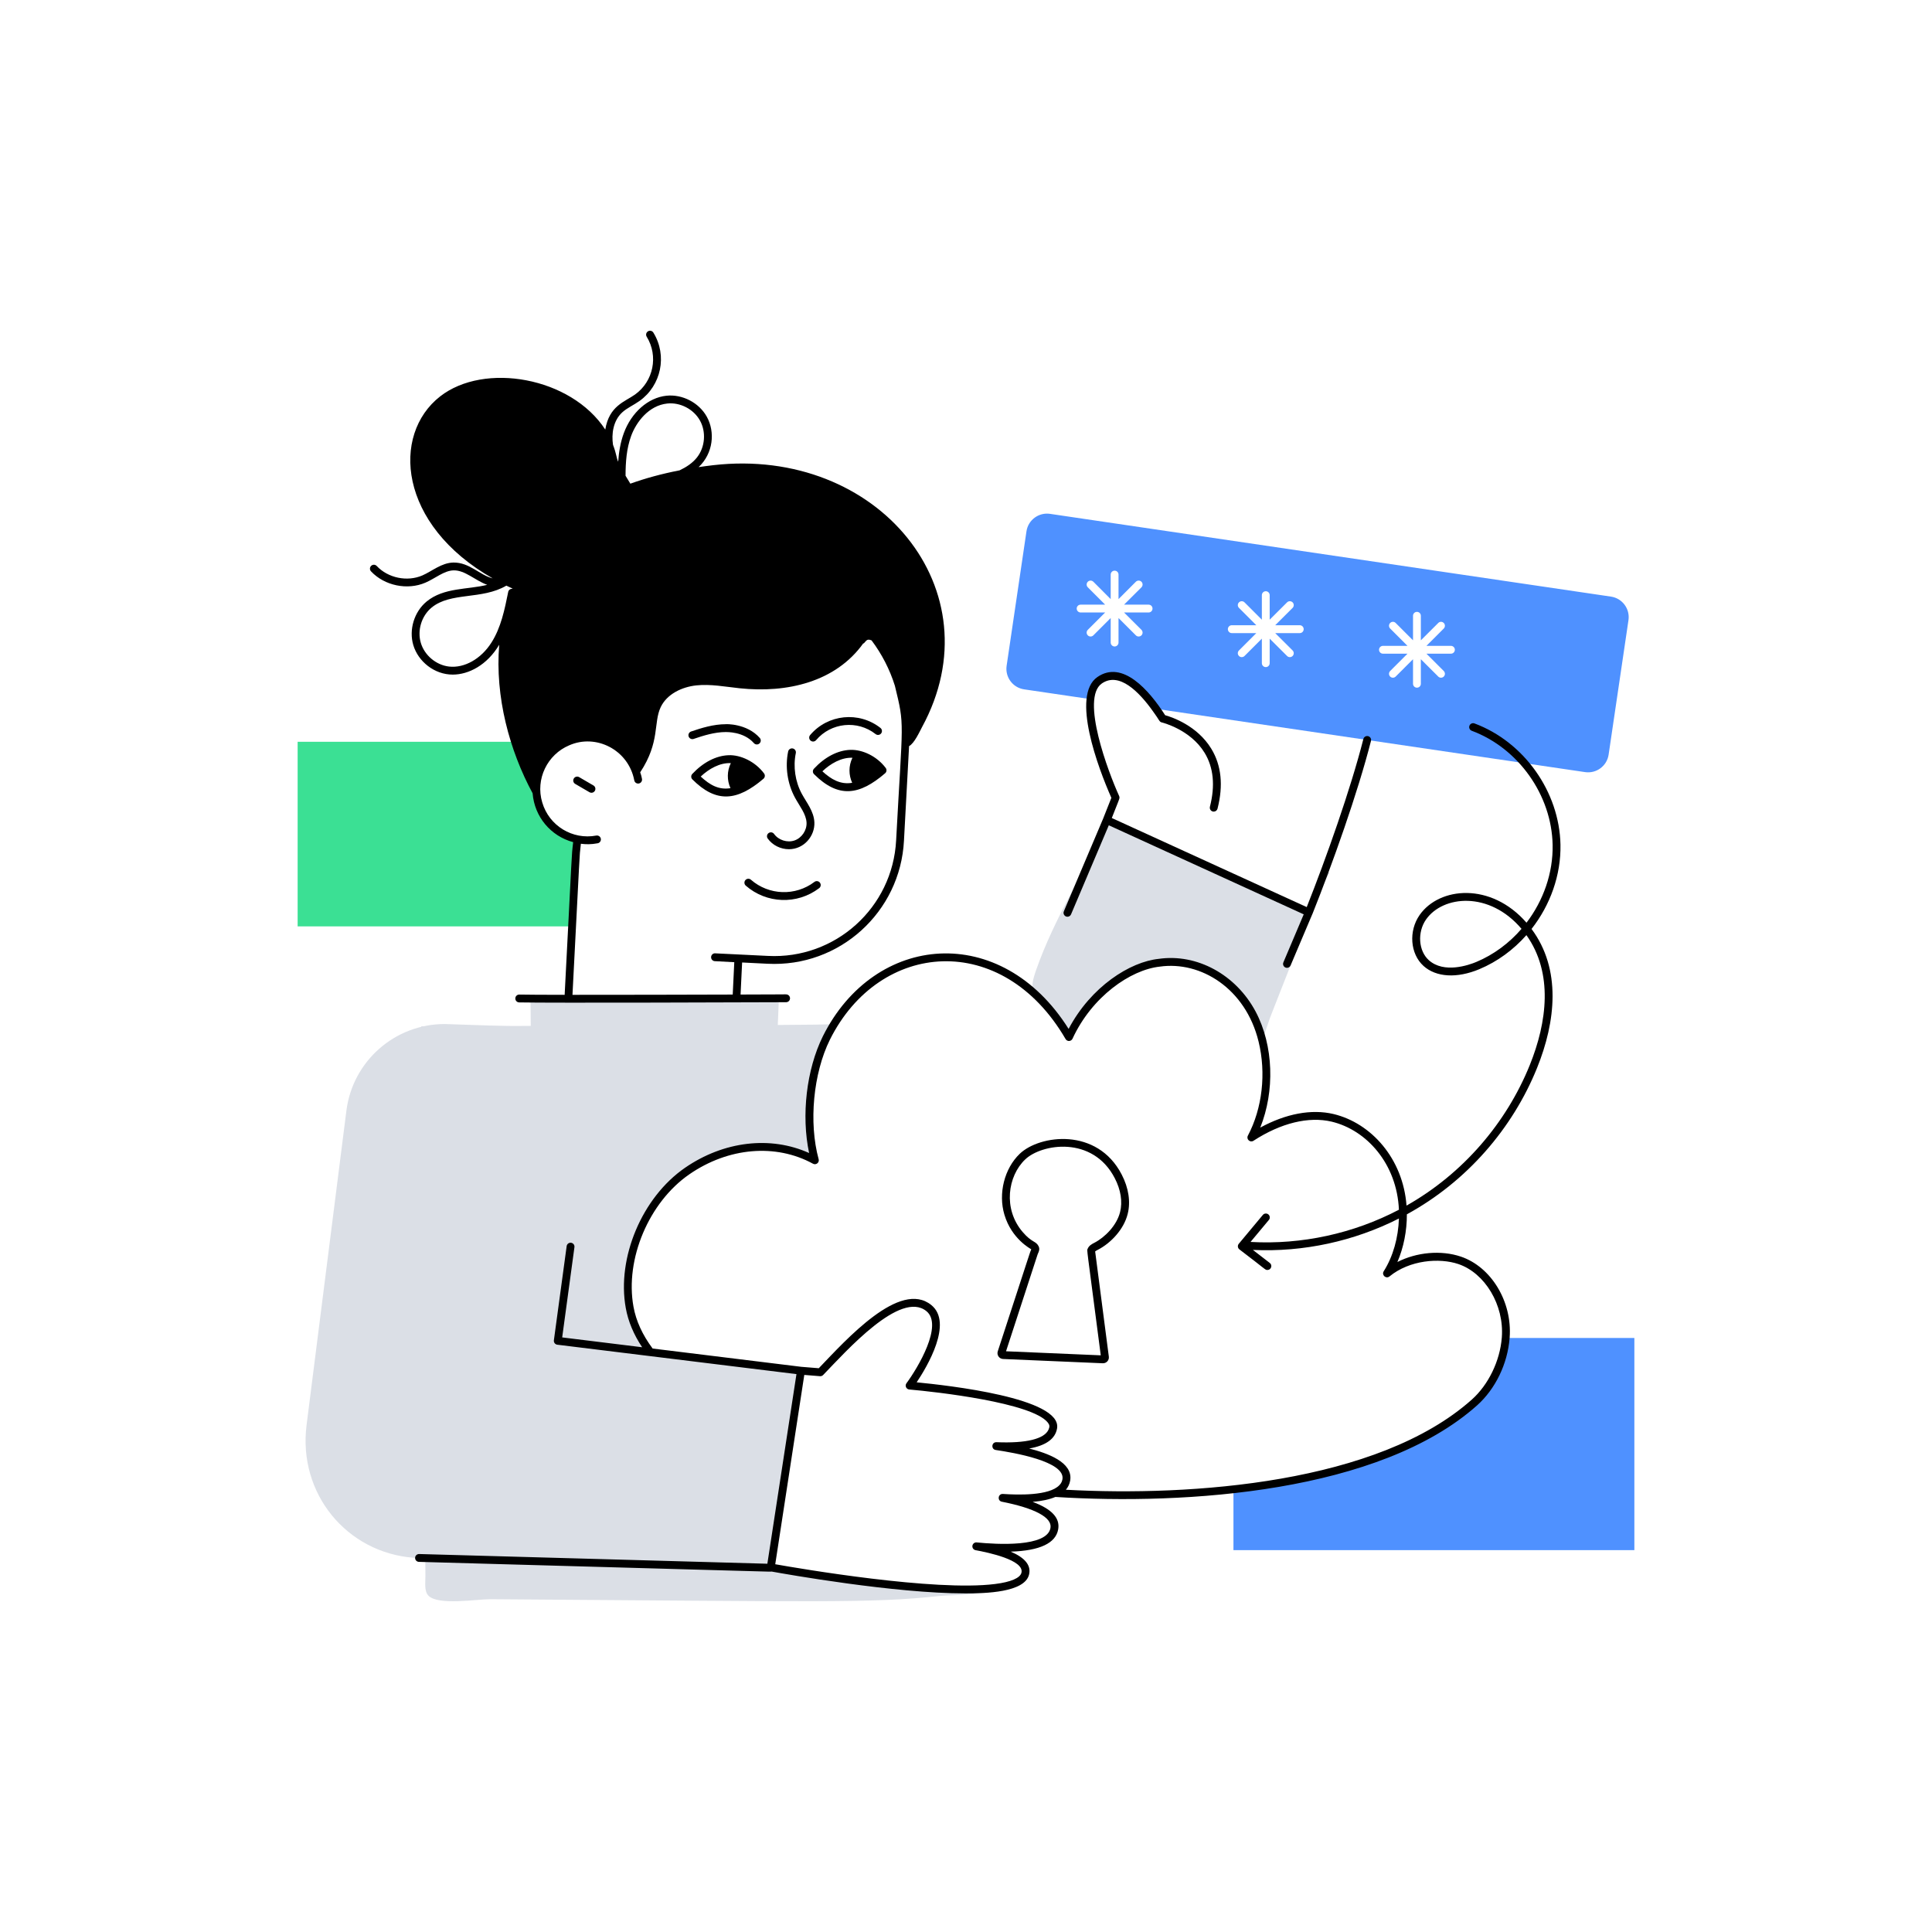 <?xml version="1.0" encoding="utf-8"?>
<!-- Generator: Adobe Illustrator 22.0.1, SVG Export Plug-In . SVG Version: 6.00 Build 0)  -->
<svg version="1.1" id="Layer_1" xmlns="http://www.w3.org/2000/svg" xmlns:xlink="http://www.w3.org/1999/xlink" x="0px" y="0px"
	 viewBox="0 0 370 370" style="enable-background:new 0 0 370 370;" xml:space="preserve">
<style type="text/css">
	.st0{fill:#3BE094;}
	.st1{fill:#4F91FF;}
	.st2{fill:#DBDFE6;}
	.st3{fill:#EBEEF4;}
	.st4{opacity:0.3;}
	.st5{fill:#FFFFFF;}
	.st6{fill:none;}
</style>
<g id="Private_Cloud">
	<g>
		<g>
			<path class="st0" d="M110.59,160.728c-0.455,3.774-0.254,2.256-1.03,16.68H57V142.058
				h51.69c-4.15,1.75-6.67,6.21-5.81,10.82
				C103.63,156.938,106.77,159.958,110.59,160.728z"/>
		</g>
		<g>
			<path class="st1" d="M313,256.238v40.63h-76.78v-11.64
				c15.459-1.673,34.581-6.309,46.17-16.65
				c3.27-2.93,5.59-7.56,5.97-12.34H313z"/>
		</g>
		<g>
			<path class="st2" d="M190.67,304.098c-1.76,1.5-8.44,1.31-10.73,1.55
				c-13.332,1.445-23.109,1.04-86.01,0.62c-2.57-0.02-10.04,1.25-11.89-0.69
				c-0.85-0.87-0.55-2.66-0.57-3.81
				c-0.061-5.147-0.779-105.105-0.78-105.22
				c86.75-0.316,70.842-0.247,79.04-0.4
				c-4.958,8.011-5.7,18.646-3.67,26.06
				c-7.6-4.16-16.91-3.15-24.47,2.07
				c-7.56,5.22-12.8,16.21-11.01,26.09
				c1.91,10.56,13.9,19.33,30.75,25.56l-3.72,24.25
				C147.61,300.178,177.78,305.748,190.67,304.098z"/>
		</g>
		<g>
			<path class="st2" d="M149.167,191.229h-47.567c0.029,2.734,0.057,7.838,0.086,10.573
				l46.885,3.729L149.167,191.229z"/>
		</g>
		<g>
			<path class="st2" d="M254.69,167.168c-0.78,0-10.47,25.31-11.2,27.06
				c-0.52,1.28-1.07,3.11-1.73,5.06
				c-2.634-10.825-12.214-16.431-20.05-14.86
				c-7.337,1.178-13.82,7.298-16.99,14.18c-0.82-1.41-1.72-2.75-2.68-4.01
				c-0.018-0.1-0.112-1.356-0.56-1.68c-3.87-2.75-4.5-3-3.02-7.23
				c3.41-9.73,9.35-19.14,13.89-28.42
				c57.43,26.174,31.164,14.203,38.31,17.46c0,0,1.26-3.12,3-7.8
				L254.69,167.168z"/>
		</g>
		<g>
			<path class="st1" d="M308.52,114.258L201.09,98.408
				c-2.17-0.32-4.19,1.18-4.51,3.35l-3.8,25.75
				c-0.32,2.17,1.18,4.19,3.35,4.51l12.69,1.87
				c0.18-1.6,0.71-2.89,1.77-3.62c3.74-2.57,7.83,1.31,10.8,5.48
				l82.17,12.12c2.17,0.32,4.19-1.18,4.51-3.35l3.8-25.75
				C312.19,116.598,310.69,114.578,308.52,114.258z M219.97,117.298h-4.7
				l3.33,3.32c0.29,0.3,0.29,0.77,0,1.06
				c-0.284,0.284-0.766,0.303-1.07,0l-3.32-3.32v4.7c0,0.41-0.33,0.75-0.75,0.75
				c-0.41,0-0.75-0.34-0.75-0.75v-4.7l-3.32,3.32c-0.309,0.309-0.8,0.278-1.06,0
				c-0.3-0.29-0.3-0.76,0-1.06l3.32-3.32h-4.7c-0.41,0-0.75-0.34-0.75-0.75
				c0-0.42,0.34-0.75,0.75-0.75h4.7l-3.32-3.32c-0.3-0.3-0.3-0.77,0-1.07
				c0.29-0.29,0.76-0.29,1.06,0l3.32,3.33v-4.7c0-0.42,0.34-0.75,0.75-0.75
				c0.42,0,0.75,0.33,0.75,0.75v4.7l3.32-3.33c0.3-0.29,0.77-0.29,1.07,0
				c0.29,0.3,0.29,0.77,0,1.07l-3.33,3.32h4.7c0.42,0,0.75,0.33,0.75,0.75
				C220.72,116.958,220.39,117.298,219.97,117.298z M248.92,121.248h-4.7
				l3.33,3.32c0.29,0.29,0.29,0.77,0,1.06c-0.307,0.308-0.799,0.28-1.06,0
				l-3.33-3.32v4.7c0,0.41-0.33,0.75-0.75,0.75c-0.41,0-0.75-0.34-0.75-0.75v-4.7
				l-3.32,3.32c-0.311,0.311-0.804,0.275-1.06,0
				c-0.3-0.29-0.3-0.77,0-1.06l3.32-3.32h-4.7
				c-0.41,0-0.75-0.34-0.75-0.76c0-0.41,0.34-0.75,0.75-0.75h4.7l-3.32-3.32
				c-0.3-0.29-0.3-0.77,0-1.06c0.29-0.29,0.77-0.29,1.06,0l3.32,3.32
				v-4.7c0-0.41,0.34-0.75,0.75-0.75c0.42,0,0.75,0.34,0.75,0.75v4.7l3.33-3.32
				c0.29-0.29,0.76-0.29,1.06,0c0.29,0.29,0.29,0.77,0,1.06l-3.33,3.32
				h4.7c0.42,0,0.75,0.34,0.75,0.75C249.67,120.908,249.34,121.248,248.92,121.248z
				 M277.87,125.188h-4.69L276.5,128.508c0.29,0.3,0.29,0.77,0,1.06
				c-0.311,0.311-0.803,0.275-1.06,0l-3.33-3.32v4.7c0,0.42-0.33,0.75-0.75,0.75
				c-0.41,0-0.75-0.33-0.75-0.75v-4.7l-3.32,3.32c-0.294,0.294-0.766,0.294-1.06,0
				c-0.29-0.29-0.29-0.76,0-1.06l3.32-3.32h-4.7c-0.41,0-0.75-0.34-0.75-0.75
				s0.34-0.75,0.75-0.75h4.7l-3.32-3.32c-0.29-0.3-0.29-0.77,0-1.06
				c0.29-0.3,0.77-0.3,1.06,0l3.32,3.32v-4.7c0-0.42,0.34-0.75,0.75-0.75
				c0.42,0,0.75,0.33,0.75,0.75v4.7l3.33-3.32c0.29-0.3,0.76-0.3,1.06,0
				c0.29,0.29,0.29,0.76,0,1.06l-3.32,3.32h4.69c0.42,0,0.75,0.34,0.75,0.75
				S278.29,125.188,277.87,125.188z"/>
		</g>
		<g>
			<g>
				<path class="st2" d="M114.92,197.107l-8.102,59.674l46.576,5.728l-5.788,37.733
					l-68.407-1.916c-12.758-0.975-22.154-12.255-20.487-25.411l7.628-60.21
					c1.204-9.502,9.299-16.617,18.877-16.591L114.92,197.107z"/>
			</g>
		</g>
		<g>
			<path d="M113.652,150.426l-2.738-1.596c-0.357-0.208-0.817-0.087-1.026,0.271
				c-0.209,0.358-0.088,0.817,0.271,1.026l2.738,1.596
				c0.119,0.069,0.249,0.102,0.377,0.102c0.258,0,0.509-0.133,0.649-0.373
				C114.131,151.094,114.01,150.635,113.652,150.426z"/>
			<path d="M162.825,143.607c-2.403,0.091-4.871,1.375-6.948,3.616
				c-0.275,0.296-0.266,0.758,0.021,1.043c4.67,4.637,8.666,4.082,13.614-0.178
				c0.299-0.258,0.348-0.704,0.11-1.02
				C167.945,144.834,165.178,143.519,162.825,143.607z M157.496,147.716
				c1.519-1.455,3.645-2.699,5.754-2.593c-0.765,1.584-0.719,3.321-0.05,4.792
				C160.969,150.3,159.185,149.265,157.496,147.716z"/>
			<path d="M146.326,148.121c-1.704-2.288-4.52-3.582-6.784-3.489
				c-2.404,0.082-4.876,1.356-6.963,3.588c-0.276,0.296-0.269,0.757,0.018,1.043
				c4.552,4.557,8.558,4.195,13.615-0.124
				C146.512,148.883,146.561,148.438,146.326,148.121z M134.196,148.72
				c1.54-1.463,3.668-2.683,5.765-2.57c-0.757,1.553-0.746,3.287-0.068,4.792
				C137.637,151.321,135.916,150.309,134.196,148.72z"/>
			<path d="M151.089,162.635c2.896,0,4.998-2.552,4.875-5.154
				c-0.1-2.121-1.497-3.773-2.404-5.451c-1.27-2.347-1.689-5.192-1.152-7.806
				c0.083-0.406-0.178-0.803-0.584-0.887c-0.403-0.081-0.802,0.178-0.886,0.584
				c-0.607,2.955-0.132,6.17,1.302,8.823c0.889,1.648,2.146,3.142,2.225,4.808
				c0.07,1.46-0.919,2.924-2.301,3.404c-1.382,0.48-3.064-0.054-3.917-1.242
				c-0.24-0.336-0.709-0.415-1.047-0.173c-0.337,0.241-0.415,0.71-0.173,1.047
				C147.958,161.888,149.517,162.635,151.089,162.635z"/>
			<path d="M156.293,141.745c2.862-3.38,7.908-3.897,11.396-1.158
				c0.327,0.256,0.798,0.199,1.054-0.126c0.256-0.326,0.199-0.798-0.126-1.054
				c-4.114-3.232-10.083-2.633-13.47,1.369c-0.268,0.316-0.229,0.79,0.088,1.058
				C155.551,142.101,156.025,142.062,156.293,141.745z"/>
			<path d="M132.837,141.512c1.863-0.637,4.03-1.317,6.175-1.318
				c0.102,0.019,3.387-0.137,5.367,2.123c0.273,0.311,0.747,0.344,1.059,0.07
				c0.312-0.273,0.343-0.748,0.07-1.059c-2.482-2.833-6.597-2.653-6.497-2.634
				c-2.374,0.001-4.682,0.723-6.659,1.398c-0.393,0.134-0.602,0.561-0.468,0.953
				C132.018,141.436,132.446,141.645,132.837,141.512z"/>
			<path d="M155.971,168.896c-3.626,2.758-8.731,2.584-12.159-0.418
				c-0.312-0.273-0.787-0.241-1.06,0.07c-0.273,0.312-0.241,0.786,0.07,1.06
				c3.94,3.448,9.814,3.71,14.058,0.484c0.33-0.251,0.394-0.722,0.143-1.052
				C156.772,168.709,156.303,168.645,155.971,168.896z"/>
			<path d="M204.427,175.566c0.292,0,0.57-0.172,0.691-0.458l7.23-17.057
				l37.332,17.055l-3.899,9.2c-0.212,0.499,0.159,1.044,0.69,1.044
				c0.292,0,0.57-0.172,0.691-0.458l4.178-9.857
				c0.004-0.009,0.012-0.015,0.016-0.024c3.785-9.464,8.663-23.15,11.202-33.116
				c0.102-0.401-0.141-0.81-0.542-0.913c-0.401-0.102-0.811,0.141-0.913,0.542
				c-2.473,9.711-7.148,22.863-10.848,32.195l-37.333-17.061
				c1.269-3.217,1.484-3.686,1.479-3.908c-0-0.016-0.009-0.032-0.01-0.048
				c-0.008-0.082-0.022-0.163-0.055-0.238c-0.001-0.002-0-0.004-0.001-0.006
				c-2.064-4.533-7.44-18.732-3.317-21.57c3.325-2.284,7.144,1.621,9.771,5.309
				c1.298,1.75,1.2,2.036,1.704,2.154c0.054,0.013,5.473,1.322,8.212,5.834
				c1.702,2.802,2.041,6.271,1.01,10.31c-0.122,0.476,0.24,0.937,0.728,0.937
				c0.335,0,0.64-0.226,0.727-0.565c1.137-4.451,0.737-8.311-1.189-11.473
				c-2.714-4.457-7.565-6.067-8.842-6.424c-3.115-4.869-8.184-10.609-12.971-7.317
				c-5.102,3.515,0.155,17.451,2.671,23.136c-0.146,0.368-1.666,4.214-1.569,3.969
				l-7.53,17.767C203.525,175.021,203.895,175.566,204.427,175.566z"/>
			<path d="M86.698,129.194c3.059,0,6.584-1.816,8.908-5.717
				c-0.832,9.946,1.975,20.278,6.396,28.443c0.356,4.503,3.461,8.2,7.767,9.361
				c-0.367,3.189-0.128,0.54-1.631,29.24c-4.149-0.005-7.329-0.021-8.68-0.051
				c-0.422-0.007-0.758,0.319-0.767,0.734c-0.009,0.415,0.319,0.758,0.734,0.767
				c5.766,0.127,45.917-0.012,51.125-0.036c0.415-0.001,0.75-0.339,0.748-0.753
				c-0.001-0.414-0.337-0.748-0.75-0.748c-3.803,0,6.695-0.019-8.721,0.03
				l0.297-6.139l4.857,0.242c13.82,0.719,25.441-9.921,26.139-23.569l0.979-18.112
				c0.995-0.494,2.067-2.864,2.481-3.639c14.25-26.18-8.43-53.77-39.99-50.16
				c-0.954,0.109-1.881,0.236-2.795,0.37c2.817-2.646,3.188-6.737,1.567-9.655
				c-1.496-2.691-4.676-4.342-7.741-4.017c-3.495,0.372-6.696,3.188-8.155,7.175
				c-0.646,1.765-0.946,3.622-1.076,5.466c-0.379-0.854-0.303-1.443-0.99-3.238
				c-0.307-2.036,0.003-4.596,1.769-6.219c0.919-0.844,2.185-1.382,3.316-2.188
				c4.135-2.95,5.367-8.668,2.644-13.085c-0.218-0.353-0.68-0.462-1.033-0.245
				c-0.353,0.218-0.462,0.68-0.245,1.033c2.277,3.693,1.302,8.55-2.238,11.074
				c-1.935,1.382-4.952,2.153-5.694,6.71
				c-6.577-10.079-23.184-12.954-31.631-6.35c-9.353,7.312-8.049,24.551,10.076,34.849
				c-2.487-0.621-4.437-3.069-7.521-3.035c-2.311,0.049-4.091,1.665-5.963,2.474
				c-2.9,1.252-6.571,0.49-8.731-1.814c-0.283-0.302-0.758-0.317-1.061-0.034
				c-0.302,0.283-0.317,0.758-0.034,1.061c2.578,2.749,6.961,3.661,10.421,2.165
				c1.921-0.83,3.572-2.312,5.399-2.351c2.196-0.048,4.078,1.914,6.431,2.769
				c-3.736,0.942-8.312,0.483-11.606,3.199c-2.376,1.959-3.423,5.389-2.548,8.34
				C80.084,126.687,83.182,129.194,86.698,129.194z M171.62,160.92
				c-0.659,12.901-11.646,22.821-24.563,22.148
				c-3.493-0.171-6.589-0.322-10.083-0.493c-0.417-0.035-0.768,0.296-0.789,0.71
				c-0.022,0.414,0.296,0.767,0.71,0.789l3.728,0.198l-0.298,6.197
				c-8.86,0.027-21.64,0.06-30.689,0.053
				c1.516-28.889,1.266-25.914,1.608-28.933c0.96,0.121,1.949,0.146,3.223-0.093
				c0.407-0.077,0.675-0.469,0.599-0.876c-0.077-0.407-0.468-0.674-0.876-0.599
				c-4.532,0.852-9.024-1.852-10.343-6.339c-1.349-4.475,0.988-9.184,5.146-10.937
				c5.154-2.29,11.368,0.86,12.478,6.705c0.077,0.408,0.473,0.674,0.878,0.597
				c0.407-0.078,0.674-0.471,0.597-0.878c-0.15-0.784-0.231-0.91-0.341-1.259
				c3.846-5.839,2.493-9.459,3.933-12.5c1.2-2.5,4.05-3.85,6.81-4.15
				c2.76-0.29,5.53,0.26,8.3,0.55c9.12,0.968,18.411-1.224,23.68-8.6
				c0.03,0,0.07,0,0.1,0.01c0.51-0.538,0.605-0.939,1.49-0.577
				c1.95,2.596,3.472,5.527,4.463,8.69
				C173.306,139.254,172.878,137.323,171.62,160.92z M120.875,83.478
				c0.96-2.622,3.344-5.819,6.905-6.198c2.477-0.266,5.057,1.073,6.269,3.253
				c1.212,2.18,0.987,5.076-0.547,7.042c-0.858,1.1-2.037,1.871-3.342,2.497
				c-3.444,0.67-6.583,1.531-9.441,2.557c-0.309-0.502-0.618-1.009-0.92-1.521
				C119.805,88.508,119.986,85.904,120.875,83.478z M82.655,116.36
				c3.669-3.025,9.619-1.45,14.316-4.203c0.386,0.19,0.778,0.367,1.168,0.547
				c-0.008,0.02-0.016,0.04-0.025,0.06c-0.368-0.025-0.711,0.214-0.786,0.588
				c-0.678,3.367-1.379,6.85-3.237,9.75c-1.983,3.097-5.156,4.88-8.086,4.552
				c-2.478-0.281-4.704-2.147-5.413-4.538
				C79.882,120.724,80.73,117.946,82.655,116.36z"/>
			<path d="M293.307,177.905c3.574-4.558,5.653-10.294,5.539-16.139
				c-0.198-10.133-6.969-19.683-16.466-23.222c-0.387-0.144-0.821,0.053-0.965,0.441
				c-0.145,0.389,0.053,0.821,0.441,0.965c8.934,3.33,15.303,12.312,15.489,21.845
				c0.105,5.384-1.768,10.669-5.002,14.913
				c-6.82-7.816-16.698-6.864-20.467-1.478c-2.149,3.072-1.815,7.451,0.745,9.76
				c2.412,2.177,6.404,2.409,10.68,0.623c3.479-1.454,6.549-3.725,9.022-6.525
				c5.163,7.25,3.971,16.665,0.639,24.902
				c-4.467,11.04-12.761,20.774-23.598,26.896
				c-0.67-8.994-6.752-15.809-13.991-17.539
				c-4.207-0.995-9.117-0.071-14.021,2.602c2.792-6.945,2.586-15.681-0.888-22.225
				c-3.778-7.087-11.239-11.14-18.54-10.094
				c-5.519,0.562-13.001,5.323-17.271,13.417
				c-12.925-20.524-37.147-18.421-47.056,1.387
				c-3.161,6.39-4.168,15.174-2.645,22.383
				c-7.383-3.329-16.349-2.295-23.788,2.842
				c-8.201,5.663-13.069,17.202-11.323,26.84c0.458,2.558,1.516,5.078,3.137,7.512
				l-15.314-1.883l2.346-17.281c0.056-0.411-0.232-0.789-0.643-0.845
				c-0.409-0.055-0.789,0.232-0.845,0.643l-2.448,18.034
				c-0.057,0.413,0.237,0.795,0.652,0.846l45.804,5.632l-1.943,12.656
				c-0,0.001,0,0.002,0,0.004l-3.63,23.655l-66.689-1.859
				c-0.426,0.003-0.759,0.315-0.771,0.729c-0.011,0.415,0.315,0.76,0.729,0.771
				c71.442,1.97,67.169,1.921,67.523,1.851c2.745,0.499,23.51,4.19,37.117,4.19
				c3.763,0,11.396-0.147,12.213-3.625c0.412-1.736-0.769-3.203-3.515-4.373
				c5.589-0.178,8.646-1.623,9.094-4.304c0.366-2.141-1.244-3.869-4.898-5.229
				c1.782-0.147,3.23-0.465,4.355-0.941c25.134,1.588,62.106-0.889,80.774-17.548
				c3.503-3.139,5.828-7.939,6.219-12.875c0-0.004,0.008-0.105,0.009-0.109
				c0.504-6.864-3.515-13.526-9.349-15.497c-3.826-1.289-8.474-0.836-12.151,1.035
				c1.197-2.779,1.822-5.967,1.814-9.132
				c11.521-6.297,20.257-16.483,24.92-28.006
				C297.948,195.666,299.053,185.629,293.307,177.905z M282.721,184.229
				c-1.396,0.583-6.178,2.279-9.095-0.352c-1.983-1.789-2.221-5.354-0.521-7.786
				c3.229-4.612,12.117-5.492,18.282,1.794
				C289.031,180.614,286.078,182.825,282.721,184.229z M191.864,287.594
				c6.344,1.256,9.653,3.035,9.315,5.01c-0.626,3.747-10.333,3.17-14.134,2.787
				c-0.395-0.043-0.761,0.242-0.818,0.641c-0.057,0.399,0.211,0.771,0.608,0.844
				c2.411,0.443,9.357,1.897,8.785,4.31c-0.24,1.021-2.031,1.791-5.045,2.167
				c-11.525,1.478-37.45-2.958-42.107-3.784l5.562-36.256l3.01,0.243
				c0.222,0.02,0.444-0.065,0.601-0.227c4.47-4.626,14.806-16.273,19.777-12.229
				c3.271,2.653-1.649,10.869-3.821,13.811c-0.348,0.471-0.045,1.143,0.539,1.194
				c5.106,0.441,23.573,2.518,26.547,6.353c0.335,0.432,0.378,0.751,0.127,1.321
				c-0.795,1.805-4.291,2.66-9.977,2.418l0,0c-0,0-0,0-0,0
				c-0.964-0.024-1.06,1.357-0.142,1.493c3.423,0.507,13.356,2.188,12.78,5.603
				c-0.078,0.23-0.045,0.567-0.597,1.146c-1.969,2.047-7.959,1.864-10.812,1.67
				C191.118,286.061,190.959,287.414,191.864,287.594z M264.996,243.466
				c-0.453,0.714,0.448,1.52,1.108,0.984c3.876-3.167,9.567-3.589,13.186-2.371
				c5.12,1.729,8.779,7.863,8.331,13.995c-0,0.002-0.008,0.102-0.008,0.104
				c-0.355,4.458-2.548,8.996-5.722,11.84
				c-17.998,16.061-53.599,18.599-77.762,17.284
				c0.431-0.503,0.711-1.093,0.822-1.76c0.59-3.516-4.391-5.251-7.851-6.137
				c3.213-0.567,5.004-1.855,5.341-3.854c0.976-5.83-20.98-8.244-26.888-8.822
				c2.006-3.001,7.01-11.389,2.811-14.793
				c-6.005-4.889-16.254,6.57-21.558,12.095l-3.346-0.271l-28.471-3.501
				c-1.943-2.596-3.182-5.294-3.671-8.025
				c-1.648-9.096,2.951-19.99,10.698-25.339
				c7.471-5.158,16.546-5.935,23.683-2.029c0.577,0.317,1.26-0.217,1.084-0.856
				c-1.924-7.03-1.037-16.451,2.157-22.906
				c9.527-19.064,33.033-20.909,45.13-0.119c0.318,0.547,1.087,0.468,1.331-0.063
				c3.714-8.06,11.101-13.192,16.705-13.801
				c7.856-1.125,16.452,4.189,18.925,14.346c1.486,6.063,0.721,12.8-2.044,18.02
				c-0.361,0.681,0.425,1.403,1.072,0.981c5.243-3.402,10.559-4.701,14.967-3.66
				c6.716,1.605,12.499,8.074,12.885,16.868
				c-8.689,4.56-18.615,6.725-28.419,6.17l3.514-4.212
				c0.265-0.318,0.223-0.792-0.096-1.058c-0.319-0.265-0.792-0.222-1.058,0.096
				l-4.61,5.527c-0.272,0.327-0.219,0.815,0.118,1.075
				c5.15,3.901,4.9,3.942,5.364,3.942c0.715,0,1.023-0.909,0.459-1.345
				l-3.236-2.497c9.719,0.456,19.403-1.676,27.964-6.015
				C267.793,237.009,266.794,240.632,264.996,243.466z"/>
			<path d="M195.304,220.953c-2.953,2.815-4.164,7.622-2.945,11.688
				c1.401,4.678,5.04,6.518,5.139,6.619c-0.255,0.568,0.145-0.537-6.414,19.533
				c-0.231,0.706,0.275,1.436,1.017,1.469c11.82,0.506,7.273,0.312,19.094,0.818
				c0.729,0.022,1.246-0.6,1.159-1.265c-0.42-3.214-2.607-20.053-2.62-20.153
				c0.11-0.102,0.377-0.24,0.517-0.312c2.499-1.285,4.985-3.927,5.711-6.858
				c0.591-2.319,0.185-5.001-1.141-7.549
				C210.115,215.84,199.096,217.334,195.304,220.953z M214.507,232.126
				c-0.632,2.55-2.885,4.827-4.943,5.89c-0.441,0.227-1.045,0.538-1.279,1.177
				c-0.128,0.349-0.307-1.278,2.523,20.368l-18.141-0.777
				c6.551-20.057,6.019-18.525,6.144-18.783c0.129-0.273,0.371-0.783,0.088-1.34
				c-0.531-1.045-1.262-0.627-3.062-2.735c-3.774-4.424-2.845-10.693,0.504-13.886
				c3.129-2.985,12.905-4.616,17.148,3.595
				C214.646,227.856,215.008,230.16,214.507,232.126z"/>
		</g>
	</g>
</g>
</svg>

